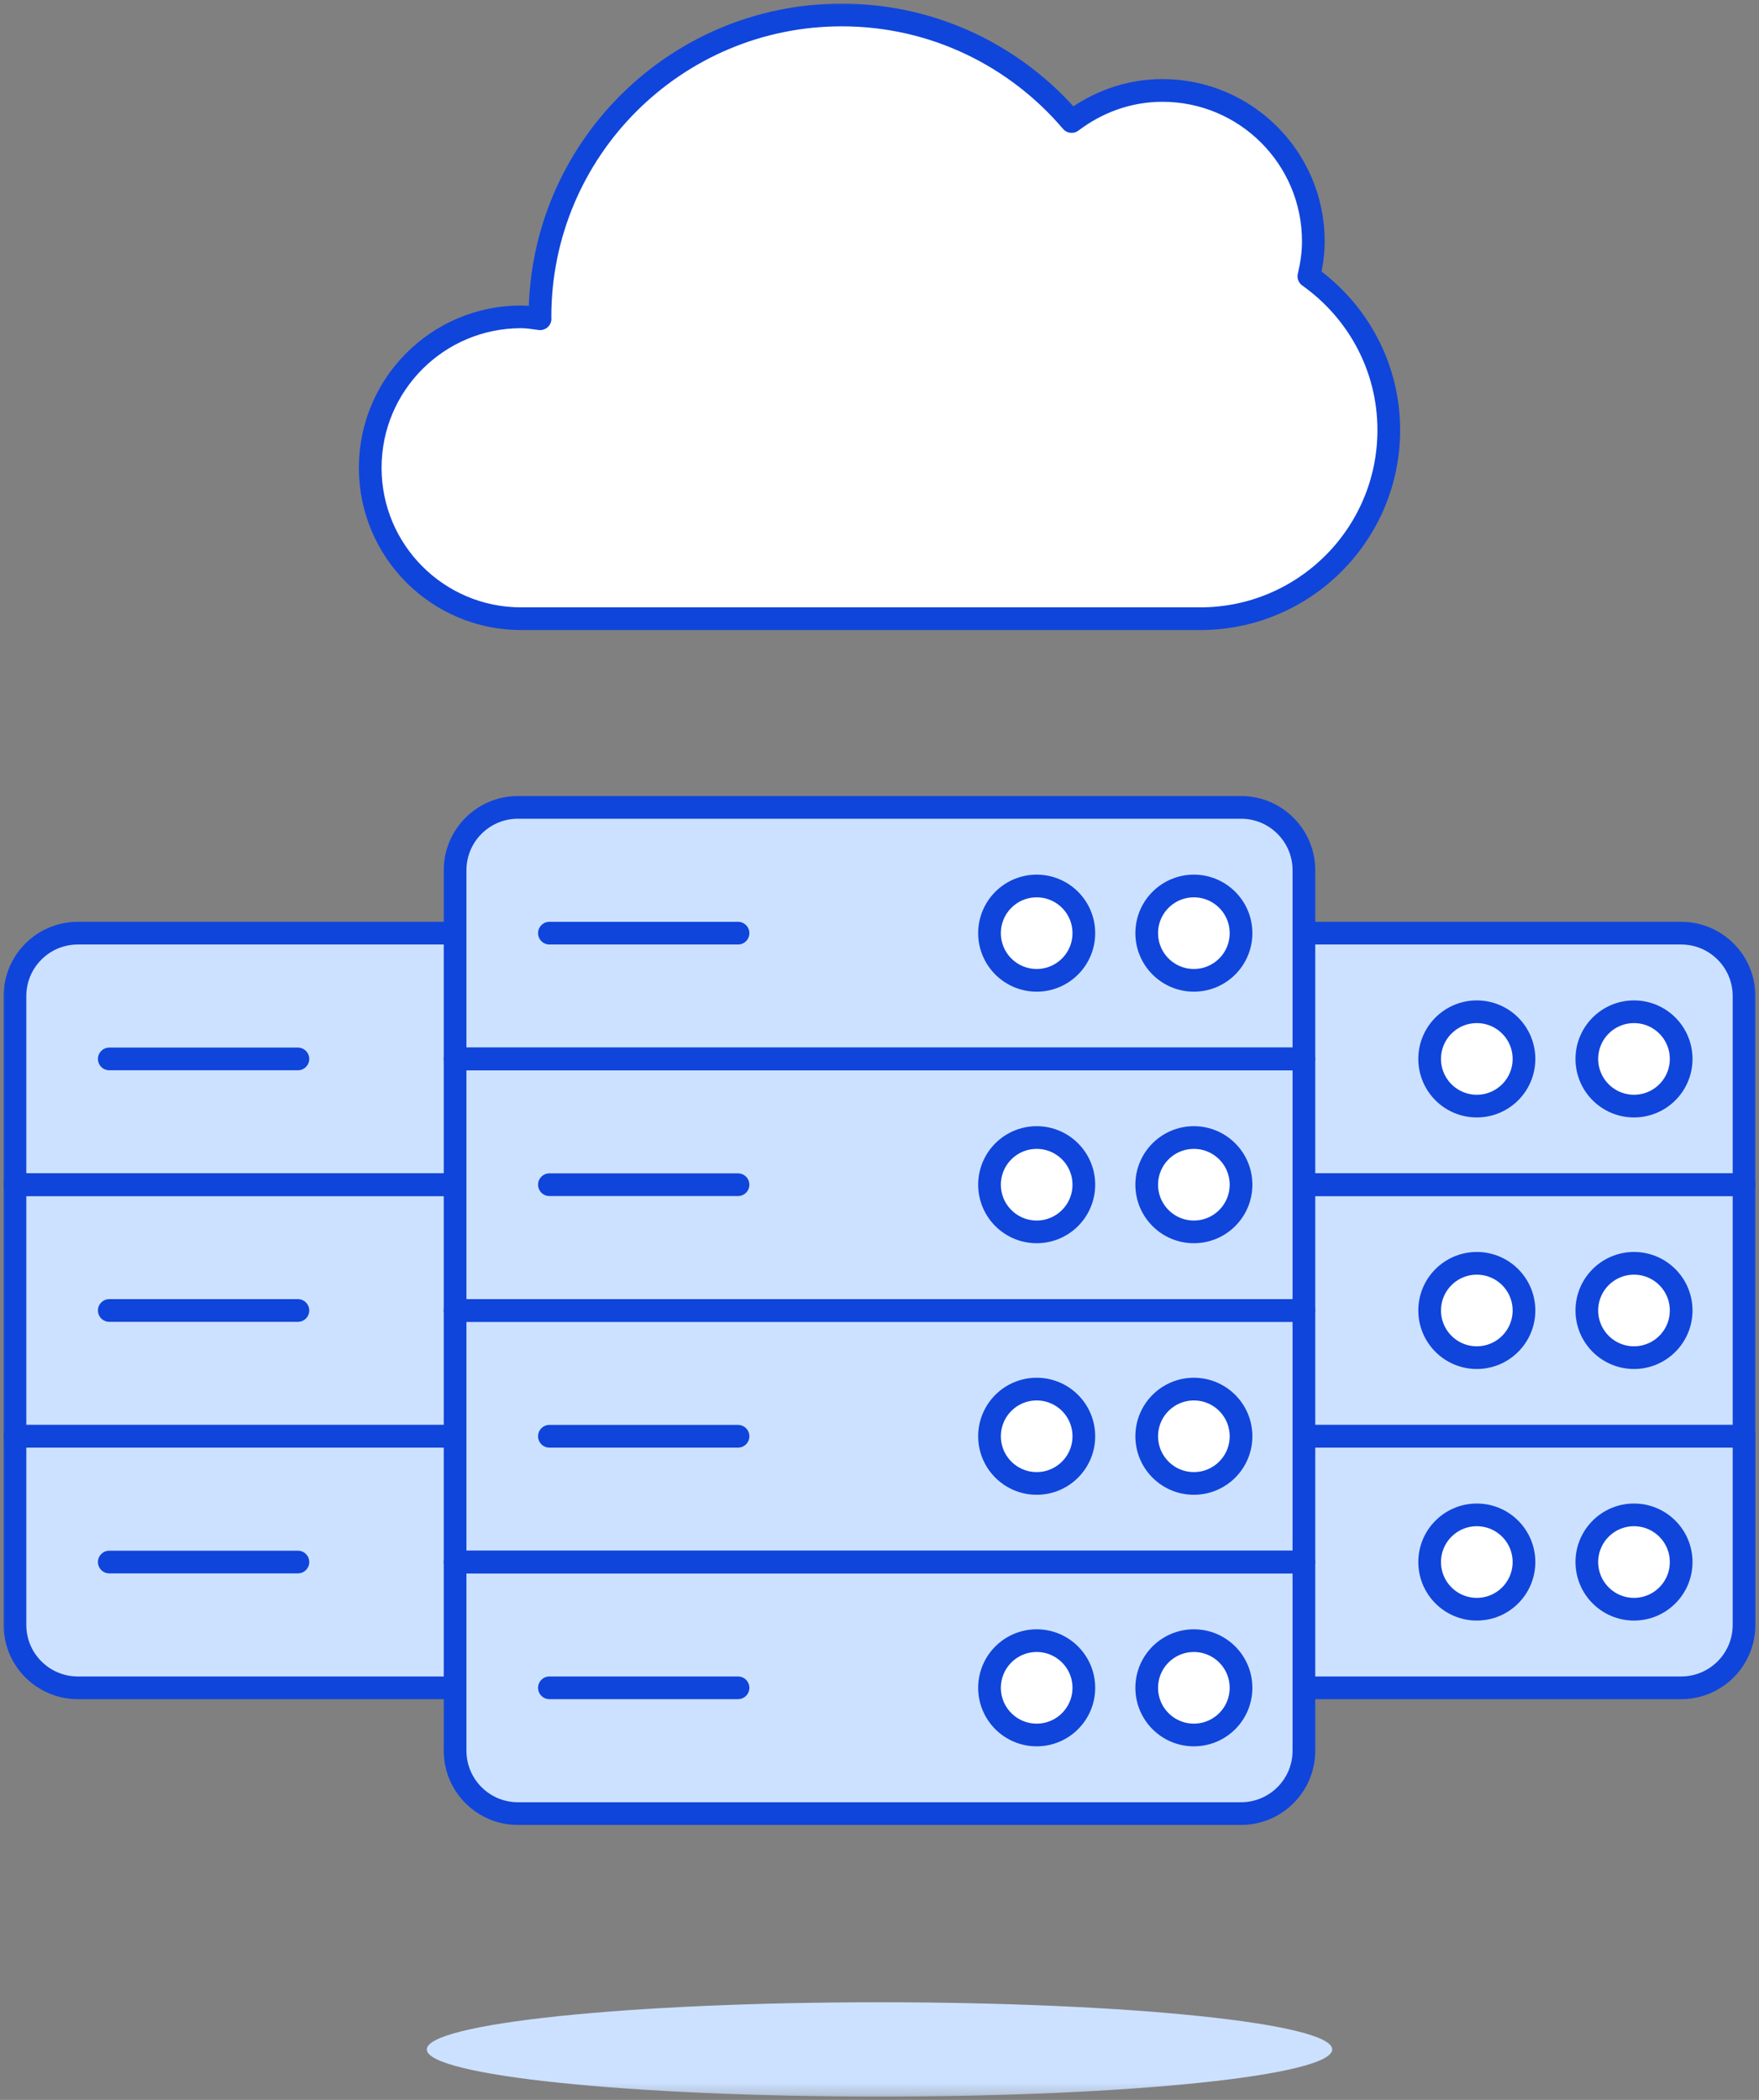 <?xml version="1.0" encoding="UTF-8"?>
<svg width="155px" height="185px" viewBox="0 0 155 185" version="1.1" xmlns="http://www.w3.org/2000/svg" xmlns:xlink="http://www.w3.org/1999/xlink">
    <rect x="0" y="0" width="155" height="185" fill="#808080" stroke="none"/>
    <!-- Generator: Sketch 54.1 (76490) - https://sketchapp.com -->
    <title>mh-cloud-hosting-scaling</title>
    <desc>Created with Sketch.</desc>
    <defs>
        <polygon id="path-1" points="0 184.709 155 184.709 155 -2.84217094e-14 0 -2.84217094e-14"></polygon>
    </defs>
    <g id="Images" stroke="none" stroke-width="1" fill="none" fill-rule="evenodd">
        <g id="mh-cloud-hosting-scaling">
            <path d="M148.141,148.695 L84.426,148.695 C81.365,148.695 78.885,146.215 78.885,143.155 L78.885,87.75 C78.885,84.69 81.365,82.21 84.426,82.21 L148.141,82.21 C151.2,82.21 153.681,84.69 153.681,87.75 L153.681,143.155 C153.681,146.215 151.2,148.695 148.141,148.695" id="Fill-1" fill="#CCE1FF"></path>
            <path d="M148.141,93.291 C148.141,95.586 146.281,97.446 143.985,97.446 C141.69,97.446 139.83,95.586 139.83,93.291 C139.83,90.995 141.69,89.135 143.985,89.135 C146.281,89.135 148.141,90.995 148.141,93.291" id="Fill-3" fill="#FFFFFF"></path>
            <path d="M148.141,93.291 C148.141,95.586 146.281,97.446 143.985,97.446 C141.69,97.446 139.83,95.586 139.83,93.291 C139.83,90.995 141.69,89.135 143.985,89.135 C146.281,89.135 148.141,90.995 148.141,93.291 Z" id="Stroke-5" stroke="#1045DB" stroke-width="2" stroke-linecap="round" stroke-linejoin="round"></path>
            <path d="M134.29,93.291 C134.29,95.586 132.43,97.446 130.134,97.446 C127.839,97.446 125.979,95.586 125.979,93.291 C125.979,90.995 127.839,89.135 130.134,89.135 C132.43,89.135 134.29,90.995 134.29,93.291" id="Fill-7" fill="#FFFFFF"></path>
            <path d="M134.29,93.291 C134.29,95.586 132.43,97.446 130.134,97.446 C127.839,97.446 125.979,95.586 125.979,93.291 C125.979,90.995 127.839,89.135 130.134,89.135 C132.43,89.135 134.29,90.995 134.29,93.291 Z" id="Stroke-9" stroke="#1045DB" stroke-width="2" stroke-linecap="round" stroke-linejoin="round"></path>
            <path d="M148.141,115.452 C148.141,117.747 146.281,119.607 143.985,119.607 C141.69,119.607 139.83,117.747 139.83,115.452 C139.83,113.157 141.69,111.297 143.985,111.297 C146.281,111.297 148.141,113.157 148.141,115.452" id="Fill-11" fill="#FFFFFF"></path>
            <path d="M148.141,115.452 C148.141,117.747 146.281,119.607 143.985,119.607 C141.69,119.607 139.83,117.747 139.83,115.452 C139.83,113.157 141.69,111.297 143.985,111.297 C146.281,111.297 148.141,113.157 148.141,115.452 Z" id="Stroke-13" stroke="#1045DB" stroke-width="2" stroke-linecap="round" stroke-linejoin="round"></path>
            <path d="M134.29,115.452 C134.29,117.747 132.43,119.607 130.134,119.607 C127.839,119.607 125.979,117.747 125.979,115.452 C125.979,113.157 127.839,111.297 130.134,111.297 C132.43,111.297 134.29,113.157 134.29,115.452" id="Fill-15" fill="#FFFFFF"></path>
            <path d="M134.29,115.452 C134.29,117.747 132.43,119.607 130.134,119.607 C127.839,119.607 125.979,117.747 125.979,115.452 C125.979,113.157 127.839,111.297 130.134,111.297 C132.43,111.297 134.29,113.157 134.29,115.452 Z" id="Stroke-17" stroke="#1045DB" stroke-width="2" stroke-linecap="round" stroke-linejoin="round"></path>
            <path d="M148.141,137.614 C148.141,139.91 146.281,141.77 143.985,141.77 C141.69,141.77 139.83,139.91 139.83,137.614 C139.83,135.319 141.69,133.459 143.985,133.459 C146.281,133.459 148.141,135.319 148.141,137.614" id="Fill-19" fill="#FFFFFF"></path>
            <path d="M148.141,137.614 C148.141,139.91 146.281,141.77 143.985,141.77 C141.69,141.77 139.83,139.91 139.83,137.614 C139.83,135.319 141.69,133.459 143.985,133.459 C146.281,133.459 148.141,135.319 148.141,137.614 Z" id="Stroke-21" stroke="#1045DB" stroke-width="2" stroke-linecap="round" stroke-linejoin="round"></path>
            <path d="M134.29,137.614 C134.29,139.91 132.43,141.77 130.134,141.77 C127.839,141.77 125.979,139.91 125.979,137.614 C125.979,135.319 127.839,133.459 130.134,133.459 C132.43,133.459 134.29,135.319 134.29,137.614" id="Fill-23" fill="#FFFFFF"></path>
            <path d="M134.29,137.614 C134.29,139.91 132.43,141.77 130.134,141.77 C127.839,141.77 125.979,139.91 125.979,137.614 C125.979,135.319 127.839,133.459 130.134,133.459 C132.43,133.459 134.29,135.319 134.29,137.614 Z" id="Stroke-25" stroke="#1045DB" stroke-width="2" stroke-linecap="round" stroke-linejoin="round"></path>
            <path d="M148.141,148.695 L84.426,148.695 C81.365,148.695 78.885,146.215 78.885,143.155 L78.885,126.533 L153.681,126.533 L153.681,143.155 C153.681,146.215 151.2,148.695 148.141,148.695 Z" id="Stroke-27" stroke="#1045DB" stroke-width="2" stroke-linecap="round" stroke-linejoin="round"></path>
            <mask id="mask-2" fill="white">
                <use xlink:href="#path-1"></use>
            </mask>
            <g id="Clip-30"></g>
            <polygon id="Stroke-29" stroke="#1045DB" stroke-width="2" stroke-linecap="round" stroke-linejoin="round" mask="url(#mask-2)" points="78.885 126.534 153.681 126.534 153.681 104.372 78.885 104.372"></polygon>
            <path d="M153.681,104.371 L78.886,104.371 L78.886,87.75 C78.886,84.691 81.366,82.21 84.426,82.21 L148.141,82.21 C151.2,82.21 153.681,84.691 153.681,87.75 L153.681,104.371 Z" id="Stroke-31" stroke="#1045DB" stroke-width="2" stroke-linecap="round" stroke-linejoin="round" mask="url(#mask-2)"></path>
            <path d="M70.574,148.695 L6.859,148.695 C3.799,148.695 1.319,146.215 1.319,143.155 L1.319,87.75 C1.319,84.69 3.799,82.21 6.859,82.21 L70.574,82.21 C73.635,82.21 76.115,84.69 76.115,87.75 L76.115,143.155 C76.115,146.215 73.635,148.695 70.574,148.695" id="Fill-32" fill="#CCE1FF" mask="url(#mask-2)"></path>
            <path d="M9.63,137.614 L26.251,137.614" id="Stroke-33" stroke="#1045DB" stroke-width="2" stroke-linecap="round" stroke-linejoin="round" mask="url(#mask-2)"></path>
            <path d="M9.63,115.452 L26.251,115.452" id="Stroke-34" stroke="#1045DB" stroke-width="2" stroke-linecap="round" stroke-linejoin="round" mask="url(#mask-2)"></path>
            <path d="M9.63,93.291 L26.251,93.291" id="Stroke-35" stroke="#1045DB" stroke-width="2" stroke-linecap="round" stroke-linejoin="round" mask="url(#mask-2)"></path>
            <path d="M70.574,148.695 L6.859,148.695 C3.799,148.695 1.319,146.215 1.319,143.155 L1.319,126.533 L76.115,126.533 L76.115,143.155 C76.115,146.215 73.635,148.695 70.574,148.695 Z" id="Stroke-36" stroke="#1045DB" stroke-width="2" stroke-linecap="round" stroke-linejoin="round" mask="url(#mask-2)"></path>
            <polygon id="Stroke-37" stroke="#1045DB" stroke-width="2" stroke-linecap="round" stroke-linejoin="round" mask="url(#mask-2)" points="1.319 126.534 76.115 126.534 76.115 104.372 1.319 104.372"></polygon>
            <path d="M76.115,104.371 L1.319,104.371 L1.319,87.75 C1.319,84.691 3.799,82.21 6.86,82.21 L70.575,82.21 C73.635,82.21 76.115,84.691 76.115,87.75 L76.115,104.371 Z" id="Stroke-38" stroke="#1045DB" stroke-width="2" stroke-linecap="round" stroke-linejoin="round" mask="url(#mask-2)"></path>
            <path d="M109.357,159.776 L45.642,159.776 C42.583,159.776 40.102,157.296 40.102,154.235 L40.102,76.669 C40.102,73.61 42.583,71.129 45.642,71.129 L109.357,71.129 C112.418,71.129 114.898,73.61 114.898,76.669 L114.898,154.235 C114.898,157.296 112.418,159.776 109.357,159.776" id="Fill-39" fill="#CCE1FF" mask="url(#mask-2)"></path>
            <path d="M48.413,148.695 L65.034,148.695" id="Stroke-40" stroke="#1045DB" stroke-width="2" stroke-linecap="round" stroke-linejoin="round" mask="url(#mask-2)"></path>
            <path d="M48.413,126.534 L65.034,126.534" id="Stroke-41" stroke="#1045DB" stroke-width="2" stroke-linecap="round" stroke-linejoin="round" mask="url(#mask-2)"></path>
            <path d="M48.413,82.21 L65.034,82.21" id="Stroke-42" stroke="#1045DB" stroke-width="2" stroke-linecap="round" stroke-linejoin="round" mask="url(#mask-2)"></path>
            <path d="M109.357,82.21 C109.357,84.505 107.497,86.365 105.202,86.365 C102.907,86.365 101.047,84.505 101.047,82.21 C101.047,79.915 102.907,78.055 105.202,78.055 C107.497,78.055 109.357,79.915 109.357,82.21" id="Fill-43" fill="#FFFFFF" mask="url(#mask-2)"></path>
            <path d="M109.357,82.21 C109.357,84.505 107.497,86.365 105.202,86.365 C102.907,86.365 101.047,84.505 101.047,82.21 C101.047,79.915 102.907,78.055 105.202,78.055 C107.497,78.055 109.357,79.915 109.357,82.21 Z" id="Stroke-44" stroke="#1045DB" stroke-width="2" stroke-linecap="round" stroke-linejoin="round" mask="url(#mask-2)"></path>
            <path d="M95.506,82.21 C95.506,84.505 93.646,86.365 91.351,86.365 C89.055,86.365 87.195,84.505 87.195,82.21 C87.195,79.915 89.055,78.055 91.351,78.055 C93.646,78.055 95.506,79.915 95.506,82.21" id="Fill-45" fill="#FFFFFF" mask="url(#mask-2)"></path>
            <path d="M95.506,82.21 C95.506,84.505 93.646,86.365 91.351,86.365 C89.055,86.365 87.195,84.505 87.195,82.21 C87.195,79.915 89.055,78.055 91.351,78.055 C93.646,78.055 95.506,79.915 95.506,82.21 Z" id="Stroke-46" stroke="#1045DB" stroke-width="2" stroke-linecap="round" stroke-linejoin="round" mask="url(#mask-2)"></path>
            <path d="M109.357,126.534 C109.357,128.828 107.497,130.689 105.202,130.689 C102.907,130.689 101.047,128.828 101.047,126.534 C101.047,124.238 102.907,122.378 105.202,122.378 C107.497,122.378 109.357,124.238 109.357,126.534" id="Fill-47" fill="#FFFFFF" mask="url(#mask-2)"></path>
            <path d="M109.357,126.534 C109.357,128.828 107.497,130.689 105.202,130.689 C102.907,130.689 101.047,128.828 101.047,126.534 C101.047,124.238 102.907,122.378 105.202,122.378 C107.497,122.378 109.357,124.238 109.357,126.534 Z" id="Stroke-48" stroke="#1045DB" stroke-width="2" stroke-linecap="round" stroke-linejoin="round" mask="url(#mask-2)"></path>
            <path d="M95.506,126.534 C95.506,128.828 93.646,130.689 91.351,130.689 C89.055,130.689 87.195,128.828 87.195,126.534 C87.195,124.238 89.055,122.378 91.351,122.378 C93.646,122.378 95.506,124.238 95.506,126.534" id="Fill-49" fill="#FFFFFF" mask="url(#mask-2)"></path>
            <path d="M95.506,126.534 C95.506,128.828 93.646,130.689 91.351,130.689 C89.055,130.689 87.195,128.828 87.195,126.534 C87.195,124.238 89.055,122.378 91.351,122.378 C93.646,122.378 95.506,124.238 95.506,126.534 Z" id="Stroke-50" stroke="#1045DB" stroke-width="2" stroke-linecap="round" stroke-linejoin="round" mask="url(#mask-2)"></path>
            <path d="M109.357,148.695 C109.357,150.99 107.497,152.85 105.202,152.85 C102.907,152.85 101.047,150.99 101.047,148.695 C101.047,146.4 102.907,144.54 105.202,144.54 C107.497,144.54 109.357,146.4 109.357,148.695" id="Fill-51" fill="#FFFFFF" mask="url(#mask-2)"></path>
            <path d="M109.357,148.695 C109.357,150.99 107.497,152.85 105.202,152.85 C102.907,152.85 101.047,150.99 101.047,148.695 C101.047,146.4 102.907,144.54 105.202,144.54 C107.497,144.54 109.357,146.4 109.357,148.695 Z" id="Stroke-52" stroke="#1045DB" stroke-width="2" stroke-linecap="round" stroke-linejoin="round" mask="url(#mask-2)"></path>
            <path d="M95.506,148.695 C95.506,150.99 93.646,152.85 91.351,152.85 C89.055,152.85 87.195,150.99 87.195,148.695 C87.195,146.4 89.055,144.54 91.351,144.54 C93.646,144.54 95.506,146.4 95.506,148.695" id="Fill-53" fill="#FFFFFF" mask="url(#mask-2)"></path>
            <path d="M95.506,148.695 C95.506,150.99 93.646,152.85 91.351,152.85 C89.055,152.85 87.195,150.99 87.195,148.695 C87.195,146.4 89.055,144.54 91.351,144.54 C93.646,144.54 95.506,146.4 95.506,148.695 Z" id="Stroke-54" stroke="#1045DB" stroke-width="2" stroke-linecap="round" stroke-linejoin="round" mask="url(#mask-2)"></path>
            <path d="M109.357,159.776 L45.642,159.776 C42.583,159.776 40.102,157.296 40.102,154.235 L40.102,137.614 L114.898,137.614 L114.898,154.235 C114.898,157.296 112.418,159.776 109.357,159.776 Z" id="Stroke-55" stroke="#1045DB" stroke-width="2" stroke-linecap="round" stroke-linejoin="round" mask="url(#mask-2)"></path>
            <polygon id="Stroke-56" stroke="#1045DB" stroke-width="2" stroke-linecap="round" stroke-linejoin="round" mask="url(#mask-2)" points="40.102 137.614 114.898 137.614 114.898 115.452 40.102 115.452"></polygon>
            <path d="M114.898,93.291 L40.102,93.291 L40.102,76.669 C40.102,73.61 42.583,71.129 45.643,71.129 L109.357,71.129 C112.418,71.129 114.898,73.61 114.898,76.669 L114.898,93.291 Z" id="Stroke-57" stroke="#1045DB" stroke-width="2" stroke-linecap="round" stroke-linejoin="round" mask="url(#mask-2)"></path>
            <path d="M48.413,104.371 L65.034,104.371" id="Stroke-58" stroke="#1045DB" stroke-width="2" stroke-linecap="round" stroke-linejoin="round" mask="url(#mask-2)"></path>
            <path d="M109.357,104.371 C109.357,106.667 107.497,108.527 105.202,108.527 C102.907,108.527 101.047,106.667 101.047,104.371 C101.047,102.076 102.907,100.216 105.202,100.216 C107.497,100.216 109.357,102.076 109.357,104.371" id="Fill-59" fill="#FFFFFF" mask="url(#mask-2)"></path>
            <path d="M109.357,104.371 C109.357,106.667 107.497,108.527 105.202,108.527 C102.907,108.527 101.047,106.667 101.047,104.371 C101.047,102.076 102.907,100.216 105.202,100.216 C107.497,100.216 109.357,102.076 109.357,104.371 Z" id="Stroke-60" stroke="#1045DB" stroke-width="2" stroke-linecap="round" stroke-linejoin="round" mask="url(#mask-2)"></path>
            <path d="M95.506,104.371 C95.506,106.667 93.646,108.527 91.351,108.527 C89.055,108.527 87.195,106.667 87.195,104.371 C87.195,102.076 89.055,100.216 91.351,100.216 C93.646,100.216 95.506,102.076 95.506,104.371" id="Fill-61" fill="#FFFFFF" mask="url(#mask-2)"></path>
            <path d="M95.506,104.371 C95.506,106.667 93.646,108.527 91.351,108.527 C89.055,108.527 87.195,106.667 87.195,104.371 C87.195,102.076 89.055,100.216 91.351,100.216 C93.646,100.216 95.506,102.076 95.506,104.371 Z" id="Stroke-62" stroke="#1045DB" stroke-width="2" stroke-linecap="round" stroke-linejoin="round" mask="url(#mask-2)"></path>
            <polygon id="Stroke-63" stroke="#1045DB" stroke-width="2" stroke-linecap="round" stroke-linejoin="round" mask="url(#mask-2)" points="40.102 115.452 114.898 115.452 114.898 93.29 40.102 93.29"></polygon>
            <path d="M117.391,180.553 C117.391,182.848 99.531,184.708 77.5,184.708 C55.469,184.708 37.609,182.848 37.609,180.553 C37.609,178.258 55.469,176.398 77.5,176.398 C99.531,176.398 117.391,178.258 117.391,180.553" id="Fill-64" fill="#CCE1FF" mask="url(#mask-2)"></path>
            <path d="M115.336,24.34 C115.572,23.349 115.729,22.328 115.729,21.265 C115.729,13.921 109.776,7.968 102.432,7.968 C99.414,7.968 96.663,9.012 94.431,10.705 C89.554,4.97 82.296,1.32 74.176,1.32 C59.488,1.32 47.582,13.226 47.582,27.914 C47.582,27.97 47.59,28.026 47.591,28.082 C47.037,28.011 46.492,27.914 45.92,27.914 C38.576,27.914 32.623,33.867 32.623,41.211 C32.623,48.553 38.576,54.508 45.92,54.508 L105.756,54.508 C114.936,54.508 122.377,47.066 122.377,37.886 C122.377,32.283 119.585,27.352 115.336,24.34" id="Fill-65" fill="#FFFFFF" mask="url(#mask-2)"></path>
            <path d="M115.336,24.34 C115.572,23.349 115.729,22.328 115.729,21.265 C115.729,13.921 109.776,7.968 102.432,7.968 C99.414,7.968 96.663,9.012 94.431,10.705 C89.554,4.97 82.296,1.32 74.176,1.32 C59.488,1.32 47.582,13.226 47.582,27.914 C47.582,27.97 47.59,28.026 47.591,28.082 C47.037,28.011 46.492,27.914 45.92,27.914 C38.576,27.914 32.623,33.867 32.623,41.211 C32.623,48.553 38.576,54.508 45.92,54.508 L105.756,54.508 C114.936,54.508 122.377,47.066 122.377,37.886 C122.377,32.283 119.585,27.352 115.336,24.34 Z" id="Stroke-66" stroke="#1045DB" stroke-width="2" stroke-linecap="round" stroke-linejoin="round" mask="url(#mask-2)"></path>
        </g>
    </g>
</svg>